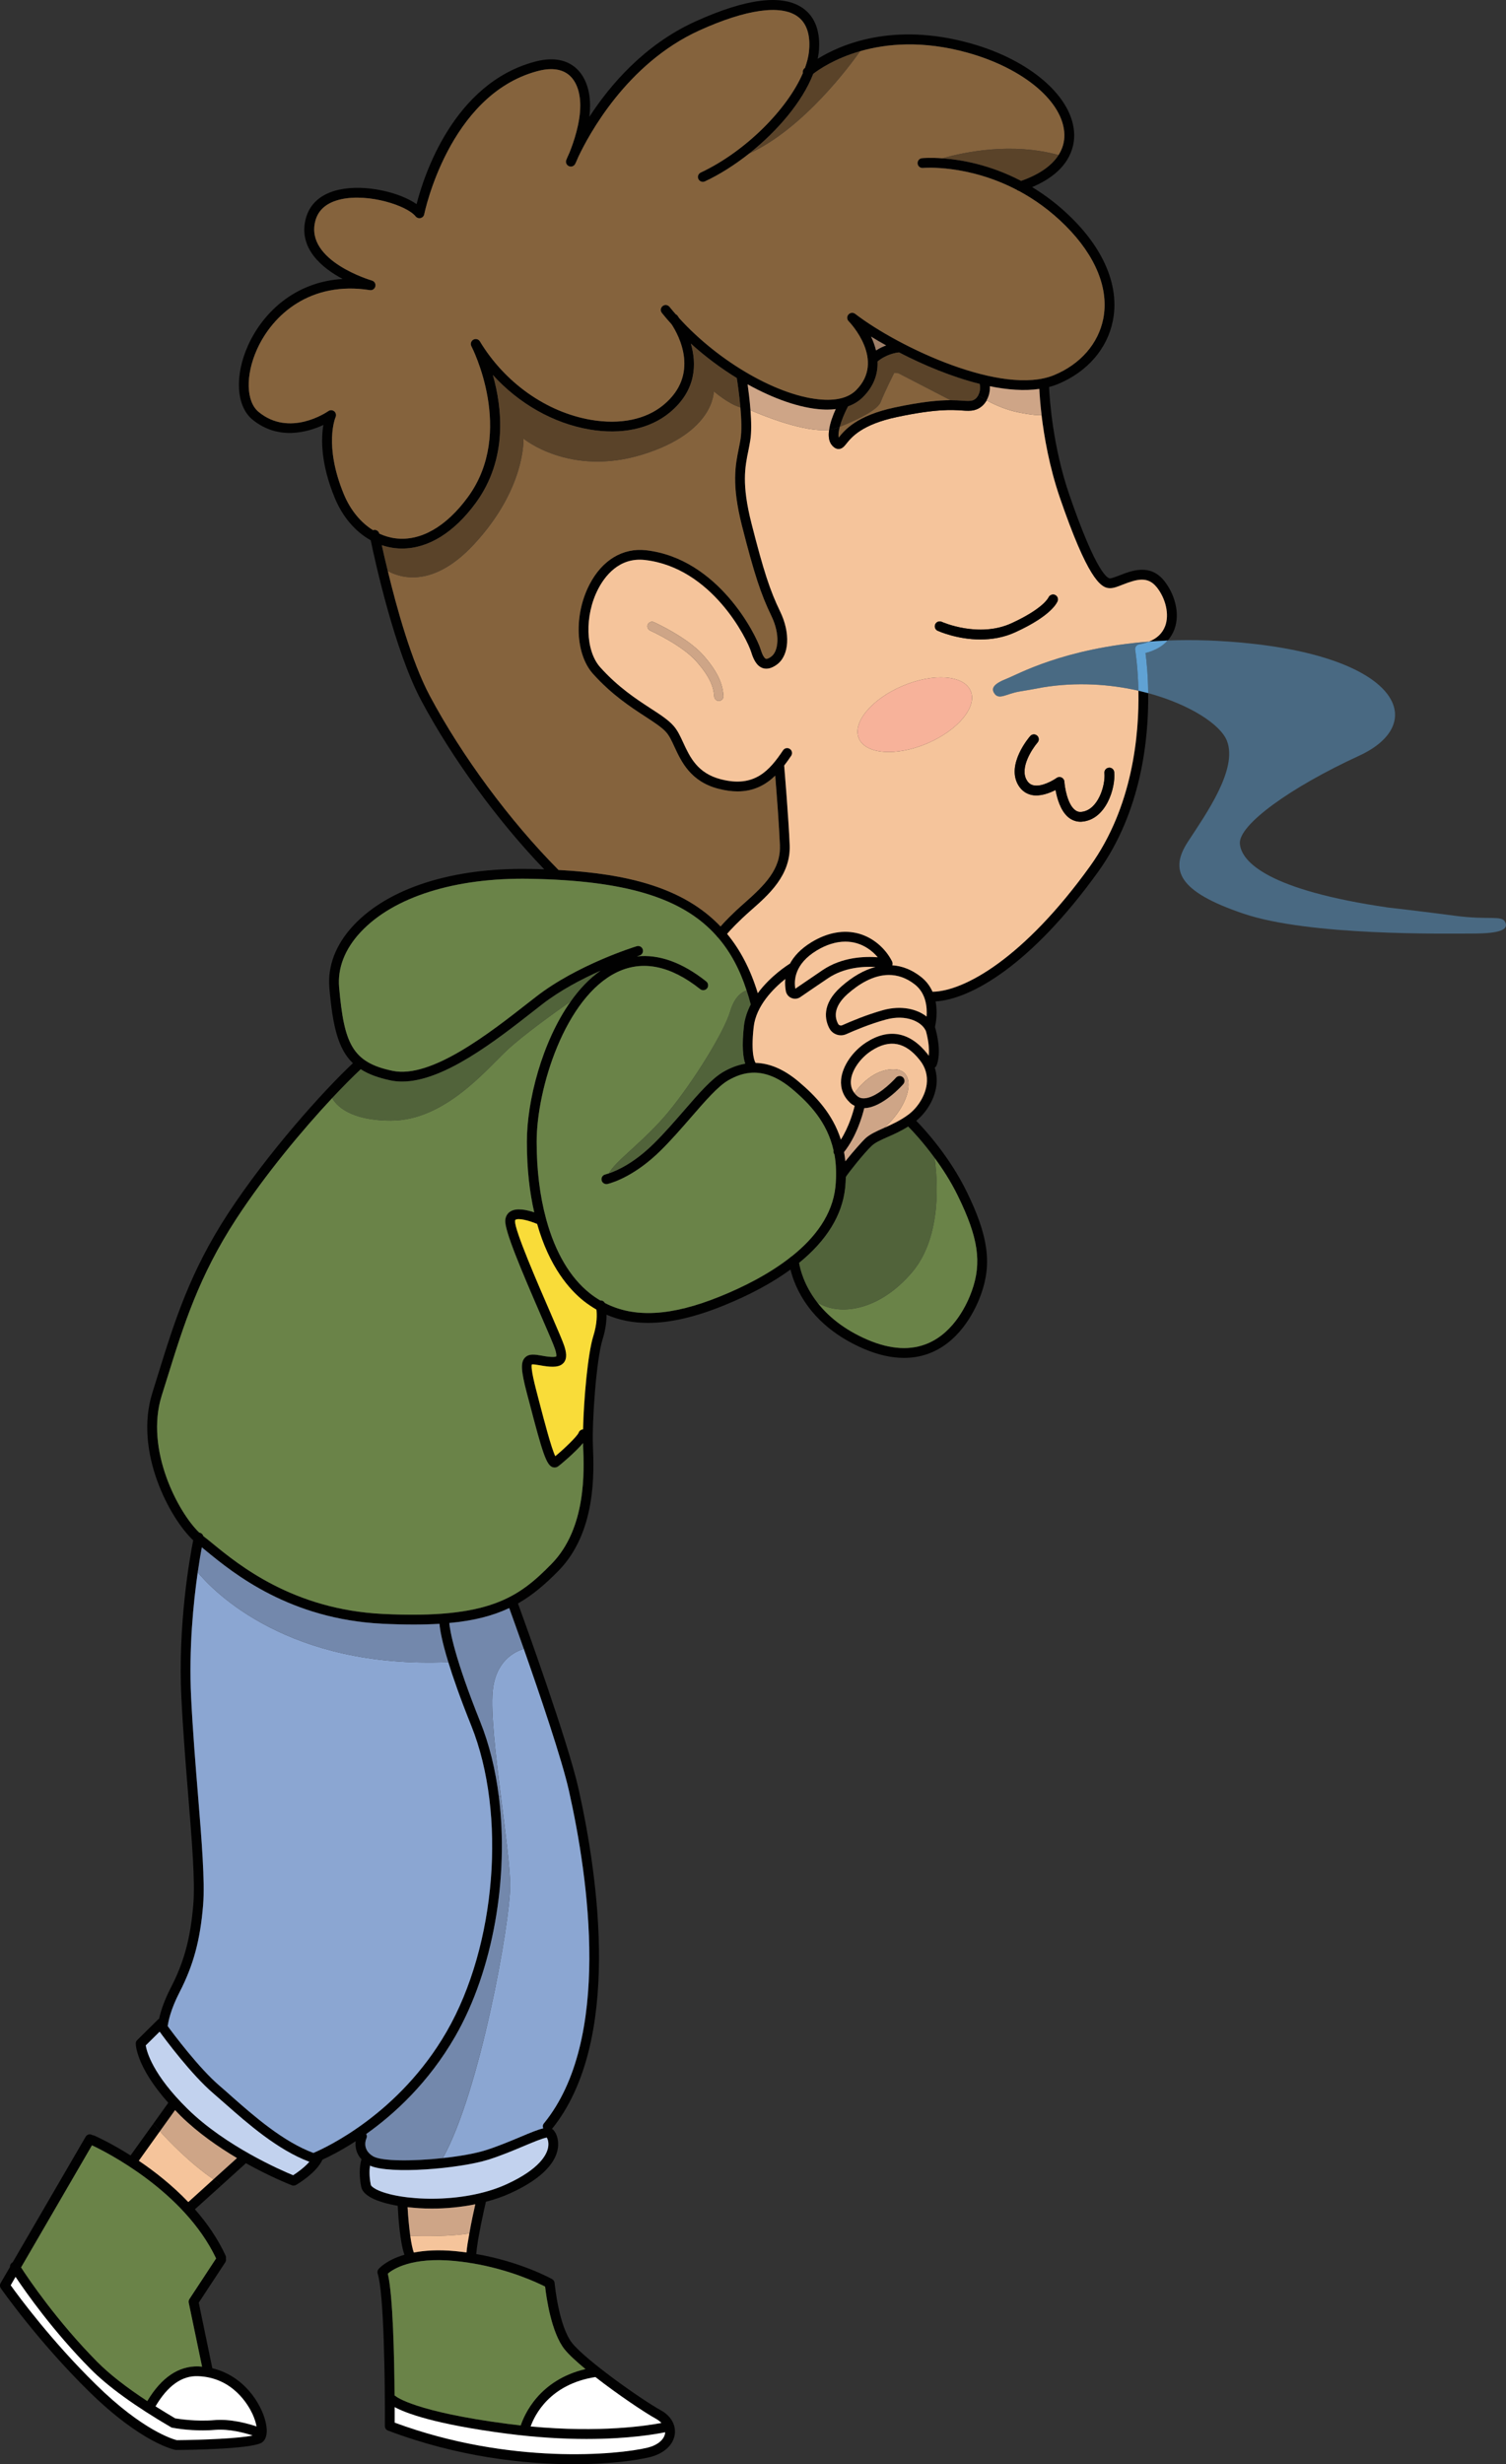 <?xml version="1.0" encoding="UTF-8"?>
<svg xmlns="http://www.w3.org/2000/svg" id="Ebene_2" viewBox="0 0 245.94 402.2">
  <rect x="0" y="0" width="245.94" height="402.2" fill="#333333" stroke="none"/>
  <defs>
    <style>.cls-1{opacity:.5;}.cls-1,.cls-2{fill:none;}.cls-2{opacity:.49;}.cls-3{fill:#f7b29a;}.cls-4{fill:#f9dc39;}.cls-5{fill:#010101;}.cls-6{fill:#f5c49b;}.cls-7{fill:#fff;}.cls-8{fill:#7388ac;}.cls-9{fill:#6a8348;}.cls-10{fill:#9f7f68;}.cls-11{fill:#85633d;}.cls-12{fill:#c2d2ee;}.cls-13{fill:#8ba6d2;}.cls-14{fill:#cea587;}.cls-15{fill:#5a4329;}.cls-16{fill:#60a2d4;}.cls-17{fill:#51633a;}</style>
  </defs>
  <g id="Ebene_1-2">
    <path class="cls-5" d="m85.54,269.12c-1.1-3.11-1.99-5.58-2.38-6.66-2.65,1.25-5.76,2.07-9.79,2.44.13,1.36.88,5.72,5.06,16.13,1.49,3.7,2.49,7.85,3.04,12.21,1.65,13.17-.9,28.31-7.13,39.13-4.37,7.59-9.97,12.7-14.53,15.93.11.22.14.47.03.71-.08.18-.76,1.82,1.09,2.93,1.41.84,6.61.81,11.41.29,2.66-.29,5.2-.73,6.9-1.26,1.96-.61,3.93-1.44,5.68-2.17,1.71-.72,2.91-1.22,3.79-1.42-.11-.27-.09-.58.11-.81,11.1-13.58,7.33-39.85,4.09-54.3-1.14-5.09-4.82-15.89-7.37-23.15Zm-12.33,2.16c-1.05-3.41-1.36-5.3-1.44-6.25-1.3.08-2.69.12-4.18.12-1.59,0-3.29-.04-5.13-.13-15.16-.74-24.32-8.23-28.72-11.83-.28-.23-.54-.44-.78-.64-.18.95-.42,2.34-.67,4.08-.7,4.87-1.47,12.42-1.08,20.4.27,5.46.72,11.02,1.12,15.92.62,7.6,1.15,14.16.84,17.98-.47,5.72-1.59,9.85-3.85,14.23-1.49,2.89-1.85,4.86-1.93,5.54.9,1.23,5.13,6.89,8.5,9.76.62.53,1.28,1.11,1.98,1.74,3.53,3.11,8.35,7.35,13.31,9.19,1.94-.82,14-6.34,21.77-19.82,8.09-14.03,9.8-35.5,4-49.94-1.79-4.45-2.97-7.83-3.74-10.35Zm-6.21,93.65c.17,1.21.37,2.18.58,2.72,1.76-.34,3.99-.49,6.78-.23.62.06,1.23.14,1.82.22.08-.89.26-1.99.47-3.11.31-1.79.71-3.63.97-4.76-2.38.48-4.81.7-7.1.7-1.39,0-2.72-.09-3.96-.23.09,1.61.25,3.3.44,4.69Zm72.54-186.52c.1.14.22.27.36.4.35.33.75.48,1.26.45,1.87-.08,4.35-2.46,5.15-3.36.29-.34.8-.37,1.13-.08s.37.8.07,1.13c-.13.16-3.34,3.77-6.27,3.91h-.1c-.34,1.38-1.28,4.62-3.3,7.18.09.49.16.99.21,1.5,1.22-1.54,2.85-3.35,3.24-3.71.78-.72,1.84-1.19,3.06-1.73.02,0,.05-.02.07-.03,1.21-.54,2.58-1.16,3.9-2.13,1.58-1.17,2.76-3.1,3.01-4.92.19-1.46-.18-2.81-1.12-3.99-2.33-2.96-4.9-3.47-7.87-1.55-1.84,1.18-3.23,3.18-3.38,4.85-.07.79.12,1.49.58,2.08Zm-6.08,34.15c1.67,2.16,4.26,4.41,8.25,6.12,3.73,1.59,7.06,1.78,9.9.54,4.32-1.88,6.4-6.57,7.09-8.5,1.67-4.65,1.07-8.72-2.28-15.55-1.13-2.32-2.5-4.43-3.8-6.19-1.88-2.57-3.61-4.41-4.31-5.11-1.15.73-2.28,1.24-3.31,1.69-1.09.48-2.04.9-2.62,1.44-1.29,1.2-3.88,4.51-4.2,5.03-.01.03-.03.06-.05.09-.01.57-.05,1.15-.11,1.76-.47,4.47-3.04,8.6-7.52,12.24.17,1.01.79,3.64,2.96,6.44Zm-12.55-146.07c-.18-2.13-.48-4.12-.59-4.79-2.63-1.61-5.18-3.52-7.5-5.62.94,3.23.97,7.61-3.47,11.27-3.23,2.66-7.88,3.64-13.08,2.75-5.92-1.01-11.53-4.22-15.78-8.89,1.51,5.33,2.48,13.66-2.79,20.87-3.55,4.85-7.77,7.45-12.02,7.45-.42,0-.83-.02-1.24-.07-.72-.09-1.41-.25-2.09-.48.23,1.06.56,2.51.98,4.21,1.42,5.9,3.88,14.78,6.85,20.36,5.23,9.81,13.07,20.42,20.97,28.38.02.02.03.05.04.06,11.34.62,20.45,2.9,26.48,9.22.65-.74,1.87-2.04,3.88-3.8,3.38-2.98,5.96-5.56,5.81-9.41-.13-3.2-.55-8.72-.77-11.4-1.54,1.49-3.48,2.57-6.16,2.57-.94,0-1.97-.14-3.11-.43-4.56-1.17-6.07-4.44-7.18-6.83-.45-.98-.84-1.82-1.35-2.39-.69-.79-1.88-1.56-3.38-2.54-2.46-1.6-5.52-3.6-8.57-6.99-2.89-3.22-3.15-9.63-.58-14.59,2.07-4,5.45-6.03,9.27-5.59,11.76,1.37,17.96,13.81,18.69,16.2.39,1.27.75,1.48.85,1.52.17.05.49-.08.88-.37,1.17-.87,1.5-3.6,0-6.66-1.7-3.51-2.78-6.79-4.78-14.64-1.73-6.79-1.09-9.91-.53-12.66.1-.52.21-1.03.29-1.55.21-1.31.14-3.29-.03-5.16Zm51.96-41.19c.65-1.02.98-2.14.95-3.34-.12-5.32-6.64-10.82-15.85-13.37-7.33-2.03-13.23-1.46-17.51-.23-4.11,1.18-6.72,2.97-7.65,3.69-1.77,4.57-5.84,9.33-10.45,13-2.35,1.86-4.84,3.44-7.25,4.56-.4.18-.87,0-1.06-.39s0-.88.39-1.06c7.23-3.38,14.13-10.29,16.67-16.22-.05-.27.02-.56.23-.76.02-.01.06-.05.12-.1.33-.92.56-1.81.65-2.65.2-1.86.04-4.37-1.86-5.74-2.74-1.98-8.43-1.17-16.04,2.28-11.89,5.4-18.13,17.16-19.79,20.69-.26.64-.45,1.03-.48,1.08-.19.39-.65.56-1.04.38-.39-.17-.58-.62-.42-1.02.04-.1.21-.52.52-1.19.66-1.64,1.77-4.81,1.76-7.71,0-2.3-.71-4.1-1.98-5.07-1.21-.92-2.93-1.09-5.09-.5-14.41,3.91-18.37,23.15-18.41,23.34-.06.31-.29.55-.59.62-.3.08-.62-.03-.82-.27-1.39-1.76-7.65-3.79-12.15-2.8-2.36.52-3.79,1.74-4.25,3.64-1.59,6.45,9.16,9.6,9.27,9.63.41.12.65.53.56.94-.09.42-.49.69-.9.62-9.7-1.52-15.89,4.01-18.44,9.7-1.89,4.21-1.78,8.49.27,10.18,5.07,4.18,11.13.05,11.39-.13.29-.21.69-.19.97.04.27.23.36.62.21.95-.02.04-1.96,4.56,1.35,12.57,1.08,2.6,2.76,4.63,4.78,5.88.03-.01.06-.03.1-.04.41-.09.82.19.92.6.85.39,1.75.66,2.68.77,4.06.49,8.24-1.9,11.78-6.74,7.77-10.62.65-24.48.57-24.62-.2-.38-.06-.86.32-1.07.37-.21.85-.09,1.07.28,4.1,6.78,10.9,11.57,18.17,12.81,4.74.8,8.92-.05,11.79-2.42,6.03-4.96,2.52-11.38,1.35-13.17-.55-.61-1.09-1.23-1.59-1.86-.28-.34-.22-.85.12-1.12.35-.28.85-.22,1.13.13.32.4.66.79,1,1.19.11.05.21.12.29.22,0,.01.11.16.29.43,6.51,7.19,16.39,12.88,23.43,13.3,2.43.15,4.26-.37,5.43-1.52,4.91-4.87-.94-11.03-1.2-11.29-.29-.3-.3-.78-.02-1.09s.75-.36,1.09-.11c7.13,5.47,24.09,13.49,32.52,9.99,4.28-1.78,7.19-5.13,8-9.18.96-4.86-1.22-10.25-6.15-15.18-2.48-2.48-5.08-4.31-7.6-5.67-.13-.03-.25-.09-.35-.18-8.05-4.21-15.25-3.6-15.35-3.59-.45.04-.83-.28-.87-.72s.28-.83.72-.87c.16-.02,1.39-.12,3.33.02,3.02.21,7.76,1.02,12.85,3.68,2.93-1.02,5.01-2.47,6.12-4.22Zm-50.31,41.65c.14,1.79.18,3.64-.04,4.95-.09.55-.19,1.08-.3,1.62-.56,2.71-1.13,5.51.51,11.94,1.97,7.73,3.02,10.94,4.67,14.34,1.71,3.52,1.5,7.16-.5,8.65-.84.62-1.62.83-2.33.6-1.09-.36-1.59-1.64-1.88-2.57-.68-2.23-6.44-13.81-17.35-15.08-4.28-.5-6.63,2.75-7.66,4.74-2.24,4.33-2.09,10.07.35,12.78,2.91,3.24,5.87,5.17,8.25,6.72,1.61,1.04,2.87,1.87,3.71,2.82.66.74,1.12,1.73,1.6,2.78,1.08,2.33,2.31,4.97,6.13,5.95,5.5,1.42,7.94-1.43,10.16-4.73.24-.37.74-.47,1.11-.22.36.24.46.74.22,1.11-.36.54-.74,1.07-1.15,1.6.03.32.73,8.7.9,12.99.19,4.92-3.44,8.11-6.36,10.67-2.11,1.86-3.31,3.17-3.86,3.81,2.13,2.59,3.82,5.77,5.01,9.68,2.08-2.82,4.87-4.59,5.26-4.83.64-1.18,1.71-2.39,3.51-3.49,2.63-1.6,5.33-2.08,7.79-1.38,2.26.65,4.27,2.34,5.37,4.51.1.21.11.43.04.64,1.62.11,3.17.72,4.62,1.84.94.72,1.55,1.58,1.95,2.48,5.18-.08,14.9-5.46,25.73-20.5,6.96-9.68,8.03-21.44,7.89-28.64.54.13,1.08.26,1.6.4.09,7.47-1.11,19.34-8.19,29.18-10.86,15.08-20.65,20.77-26.53,21.14.35,1.79.06,3.46-.1,4.17.32,1.1,1.08,4.13.27,6.25-.06.16-.17.29-.31.38.3.95.4,1.95.26,2.99-.28,2.11-1.53,4.24-3.28,5.69,1.44,1.47,5.43,5.84,8.22,11.53,3.53,7.2,4.17,11.75,2.36,16.8-.76,2.12-3.07,7.3-7.96,9.43-1.44.63-2.99.94-4.62.94-2.05,0-4.24-.49-6.55-1.48-8.85-3.79-11.31-10.14-11.99-12.94-2.95,2.15-6.6,4.13-10.93,5.88-4.66,1.89-8.73,2.83-12.33,2.83-2.47,0-4.72-.45-6.78-1.34.01.99-.12,2.34-.64,4.01-1.03,3.27-1.75,13.4-1.58,17.43.17,4.19.58,14.01-5.61,20.34-2.16,2.2-4.23,3.98-6.63,5.35,1.15,3.15,8.17,22.59,9.88,30.21,3.29,14.7,7.09,41.43-4.33,55.55.07.05.14.08.2.14.54.54,1,1.75.74,3.16-.33,1.83-1.94,4.56-7.74,7.2-1.26.58-2.61,1.03-3.99,1.39-.3,1.29-1.37,6.02-1.58,8.53,7.25,1.26,12.16,3.97,12.4,4.1.23.13.38.37.4.63.01.07.66,7.08,2.9,9.85,2.25,2.78,11.29,9.19,14.44,10.92,1.64.9,2.49,2.37,2.29,3.92-.23,1.74-1.79,3.17-4.06,3.73-2.21.54-6.64,1.16-12.48,1.16-8.11,0-18.95-1.2-30.29-5.49-.32-.11-.52-.41-.52-.75.04-7.23-.15-21.73-1.17-24.85-.09-.26-.04-.54.13-.75.08-.1,1.25-1.47,4.23-2.35-.72-2.07-1-6.08-1.09-7.99-1.73-.3-3.19-.73-4.2-1.25-1.02-.52-1.61-1.13-1.76-1.83-.5-2.46-.11-4.04.04-4.5-.88-.96-1.05-2.07-.95-2.96-2.32,1.5-4.25,2.48-5.42,3.01-.96,2.16-4.17,4.05-4.31,4.12-.13.08-.26.11-.4.11-.1,0-.2,0-.29-.05-.24-.09-3.46-1.35-7.5-3.6l-4.07,3.68-.48-.53c-.26-.17-.51-.34-.76-.52l3.85-3.47c-3.03-1.8-6.37-4.11-9.19-6.88-.32-.33-.62-.64-.92-.95l-2.48,3.46c-.51-.58-.8-.92-.8-.92l-.33-.24,2.5-3.49c-5.27-5.91-5.31-9.51-5.31-9.68,0-.21.08-.41.24-.56l3.4-3.36s.11-.08.17-.11c.24-1.11.76-2.84,1.91-5.07,2.17-4.18,3.23-8.13,3.68-13.64.31-3.68-.22-10.18-.83-17.72-.4-4.91-.85-10.47-1.12-15.96-.6-11.98,1.39-23,1.93-25.71-3.76-3.51-9.72-14.44-6.66-24.1.32-1.02.63-2.03.94-3.03,2.66-8.56,5.17-16.65,11.4-26.19,6.47-9.89,15.53-19.99,20.4-24.55-2.44-2.33-3.3-6.1-3.84-12.26-.32-3.59,1.04-7.13,3.93-10.22,5.69-6.1,16.18-9.46,28.79-9.22.8,0,1.59.03,2.37.06-7.62-7.92-15.06-18.12-20.11-27.59-4.34-8.16-7.51-22.67-8.23-26.12-2.5-1.39-4.58-3.79-5.87-6.91-2.33-5.64-2.24-9.7-1.86-11.91-2.51,1.17-7.35,2.6-11.6-.89-2.63-2.18-2.93-7.14-.71-12.07,2.36-5.25,7.54-10.39,15.45-10.87-3.35-1.79-7.22-4.96-6.04-9.75.62-2.51,2.51-4.17,5.47-4.82,4.28-.94,9.92.44,12.65,2.36,1.18-4.63,6-19.64,19.24-23.23,2.67-.73,4.85-.47,6.48.77,1.67,1.28,2.6,3.53,2.61,6.34,0,.62-.04,1.25-.11,1.87,3.31-5.1,8.92-11.75,17.3-15.56,8.39-3.8,14.32-4.52,17.64-2.12,1.99,1.44,2.86,3.94,2.51,7.21-.04.33-.11.67-.17,1,3.76-2.33,12.27-6.04,24.86-2.55,9.9,2.73,16.9,8.85,17.03,14.88.05,2.2-.85,6.08-6.87,8.61,2.2,1.33,4.44,3.02,6.6,5.18,5.32,5.32,7.66,11.22,6.59,16.62-.91,4.59-4.18,8.36-8.96,10.34-.46.2-.95.35-1.46.49.09,2.04.62,9.76,3.3,17.56,4.46,12.98,6.3,13.66,6.62,13.67.32,0,.97-.25,1.59-.49,1.99-.78,5-1.95,7.28.88,1.58,1.96,2.71,5.18,1.67,7.96-.22.56-.55,1.2-1.09,1.79-1.05.05-2.07.11-3.06.18,1.32-.51,2.21-1.37,2.65-2.54.7-1.86.12-4.48-1.41-6.38-1.44-1.78-3.24-1.26-5.46-.4-.84.33-1.56.63-2.2.6-1.51-.03-3.65-1.8-8.11-14.75-1.73-5.05-2.58-9.99-3-13.5-.23-1.92-.33-3.42-.37-4.27-2.44.35-5.2.15-8.08-.44.05.76-.13,1.6-.53,2.29-.61-.34-.96-.58-.96-.58l-.44-.18c.36-.64.41-1.41.27-1.85v-.06c-4.51-1.12-9.16-3.06-13.17-5.14-.46.04-2.04.28-3.51,1.48.08,1.96-.55,4.01-2.41,5.84-.66.66-1.47,1.15-2.41,1.49-.58,1.09-1.08,2.32-1.35,3.34-.52.2-.85.32-.85.32-.27.08-.57.14-.89.17.15-1.15.63-2.4,1.08-3.39-.43.05-.88.09-1.35.09-.29,0-.58,0-.88-.03-3.61-.22-7.91-1.74-12.16-4.1.15,1.09.35,2.64.47,4.22Zm-29.35,96.48c1.41-2,3.03-3.71,4.85-4.99-3.02,1.34-6.58,3.2-9.54,5.5l-1.24.97c-6.35,4.97-14.84,11.62-21.61,11.62-.64,0-1.26-.06-1.86-.18-2.03-.43-3.63-1.01-4.9-1.83-1.28,1.19-2.88,2.8-4.66,4.7-4.82,5.15-10.95,12.49-15.68,19.74-6.1,9.35-8.58,17.33-11.21,25.78-.31,1.01-.63,2.02-.95,3.04-2.79,8.84,2.75,19.16,6.15,22.38.02,0,.04,0,.07,0,.29.07.5.29.58.56.43.32.94.74,1.54,1.23,4.27,3.49,13.15,10.76,27.79,11.47,17.33.85,22.16-2.69,27.54-8.18,5.7-5.83,5.32-15.17,5.15-19.16,0-.16,0-.36,0-.55-1.3,1.53-3.66,3.52-4.1,3.82-.17.12-.36.17-.56.17-.11,0-.23-.02-.35-.06-1-.38-1.65-2.42-3.71-10.33l-.48-1.81c-.94-3.61-1.02-4.95-.31-5.72.65-.7,1.62-.54,2.74-.34l.52.09c1.56.25,1.84.05,1.87.03,0,0,.11-.23-.21-1.21-.2-.63-1.11-2.73-2.17-5.17-3.44-7.93-6.06-14.13-5.95-15.81.04-.65.35-1.18.88-1.49.98-.58,2.61-.24,3.85.17-.74-3.2-1.2-6.99-1.2-11.52,0-6.65,2.46-16.3,7.17-22.92Zm28.71-1.78c-1.1-3.4-2.62-6.25-4.65-8.61,0,0-.01,0-.01-.01-.1-.07-.17-.16-.23-.26-5.64-6.35-15.11-9.06-30.55-9.34-12.15-.21-22.21,2.95-27.59,8.71-2.57,2.75-3.78,5.86-3.51,8.99.81,9.19,2.12,12.28,8.75,13.65,6.29,1.3,15.84-6.18,22.16-11.13l1.25-.97c6.68-5.2,16.03-8.12,16.43-8.24.42-.14.87.1,1,.52.13.43-.11.87-.53,1,0,.01-.17.06-.43.14,3.62-.38,7.41.98,11.33,4.09.34.28.4.78.13,1.13-.28.34-.78.4-1.13.12-4.84-3.84-9.4-4.77-13.58-2.76-8.45,4.08-13.12,18.95-13.12,27.67,0,4.62.53,8.85,1.53,12.54.03.06.04.13.05.19,1.45,5.28,3.87,9.44,7.1,12,.54.44,1.12.82,1.7,1.17.32-.03.61.14.76.42,4.83,2.49,10.88,2.14,18.78-1.06,3.81-1.54,7.99-3.64,11.46-6.35.08-.1.18-.17.3-.23,3.76-3,6.63-6.75,7.11-11.32.2-1.97.12-3.72-.16-5.29-.15-.2-.2-.43-.15-.66-1.03-4.57-3.89-7.61-6.76-10.02-4.68-3.93-8.19-2.69-10.42-1.42-1.67.95-3.79,3.4-6.04,5.99-1.59,1.83-3.24,3.73-5.03,5.5-4.1,4.04-7.64,5.18-8.63,5.43-.41.11-.86-.13-.98-.54s.09-.84.49-.98c.02-.01.08-.02.1-.03.14-.04.35-.1.61-.19,1.34-.45,4.09-1.68,7.29-4.83,1.75-1.72,3.37-3.6,4.95-5.41,2.43-2.81,4.54-5.24,6.45-6.33,1.19-.68,2.37-1.12,3.55-1.32-.35-1.01-.58-2.84-.21-6.16.14-1.26.56-2.44,1.11-3.51-.2-.79-.43-1.55-.68-2.29Zm29.75,10.67c.16-1.39-.19-3.1-.48-4.1-.02-.04-.06-.08-.08-.12-.63-1.27-3.05-2.62-6.44-1.69-2.6.71-5.15,1.79-6.44,2.37-.29.13-.59.2-.89.2-.77,0-1.5-.41-1.88-1.1-.7-1.3-1.39-3.92,1.89-6.83,1.88-1.67,3.77-2.74,5.61-3.22-1.94-.12-5.08.05-7.73,1.83-2.4,1.62-3.76,2.55-4.51,3.07-.26.19-.57.28-.88.28-.2,0-.4-.04-.59-.12-.48-.19-.82-.62-.92-1.13-.1-.53-.16-1.21-.09-1.97-1.89,1.51-4.77,4.34-5.16,7.84-.51,4.53.22,5.72.32,5.85,2.33.06,4.65,1.07,6.99,3.03,2.81,2.36,5.59,5.28,6.93,9.49,1.31-2.09,1.99-4.42,2.25-5.5-.27-.14-.53-.3-.77-.53-1.07-1.01-1.57-2.32-1.44-3.78.2-2.17,1.85-4.6,4.11-6.06,3.69-2.37,7.14-1.72,10,1.9.07.1.13.2.2.29Zm-.35-6.4c.11-1.53-.09-3.83-1.96-5.27-1.41-1.09-2.83-1.52-4.2-1.52-2.57,0-4.95,1.52-6.75,3.11-1.84,1.65-2.37,3.33-1.54,4.87.13.24.44.34.7.21,1.34-.6,3.97-1.71,6.67-2.46,2.98-.81,5.54-.16,7.08,1.06Zm-8.26-108.72c.57-.37,1.13-.63,1.65-.82-.86-.48-1.69-.96-2.46-1.44.34.71.62,1.47.81,2.26Zm-8.72,101.13c3.18-2.14,6.85-2.25,9-2.09-.92-1.1-2.14-1.92-3.47-2.3-.59-.17-1.2-.25-1.82-.25-1.52,0-3.11.49-4.7,1.46-3.54,2.16-3.71,4.78-3.47,6.22.77-.53,2.13-1.46,4.46-3.04Zm-25.73,238.77s0-.08,0-.12c-1.41.29-5.89,1.1-12.85,1.1-3.68,0-8.05-.23-13.01-.87-11.89-1.55-16.57-3.38-18.31-4.33v2.53c18.83,6.96,36.54,5.24,41.31,4.08,1.62-.4,2.71-1.31,2.85-2.39Zm-.6-1.64c-.23-.24-.52-.47-.87-.67-1.84-1-6.25-3.97-9.91-6.82-7.45,1.17-9.91,6.21-10.57,8.06,11.38,1.07,19.07-.13,21.35-.57Zm-11.13-177.35c.67-2.12.61-3.64.52-4.36-.71-.42-1.41-.88-2.08-1.41-2.3-1.83-5.62-5.56-7.6-12.57-1.39-.59-3.02-.98-3.52-.69-.04.02-.08.05-.09.22-.1,1.43,3.75,10.3,5.82,15.06,1.16,2.68,2,4.62,2.22,5.32.31.95.53,2.01-.1,2.75-.65.75-1.81.74-3.34.5l-.53-.09c-.49-.09-1.16-.2-1.33-.13-.07.15-.13.95.72,4.2l.47,1.81c.9,3.44,1.99,7.61,2.64,8.95,1.23-.99,3.59-3.23,3.82-3.84.11-.31.41-.52.72-.54.11-4.91.77-12.33,1.66-15.18Zm-1.27,168.56c-1.46-1.21-2.69-2.33-3.38-3.19-2.22-2.75-3.02-8.62-3.21-10.28-1.28-.65-5.87-2.82-12.05-3.83-.02,0-.03,0-.05,0h-.01c-.08,0-.16-.02-.24-.05-.8-.12-1.61-.23-2.46-.31-6.99-.66-10.02,1.33-10.88,2.08.85,3.49,1.06,13.67,1.11,19.88.07.03.14.07.2.13.09.07,3.12,2.53,18.32,4.51.71.09,1.4.17,2.08.25.56-1.71,3-7.43,10.57-9.2Zm-6.1-36.18c.14-.79-.06-1.36-.21-1.61-.62.07-2.35.8-3.76,1.39-1.78.75-3.79,1.59-5.83,2.23-4.66,1.45-15.98,2.43-19.28.97-.1.61-.17,1.68.13,3.14.02.11.24.39.91.74,3.65,1.85,13.97,2.46,21.21-.83,5.44-2.48,6.61-4.84,6.83-6.03Zm-41.64,4.54c.71-.45,1.86-1.29,2.65-2.19-5.21-1.96-10.1-6.27-13.7-9.44-.7-.62-1.36-1.2-1.97-1.72-3.59-3.06-7.93-8.9-8.78-10.08l-2.27,2.24c.17,1.04,1.14,4.77,6.83,10.36,6.22,6.11,15.32,10.04,17.24,10.83Z"></path>
    <path class="cls-16" d="m185.91,112.73c-.08-3.98-.51-6.56-.53-6.63-.04-.21.01-.43.13-.6.13-.18.31-.3.52-.33.59-.1,1.12-.25,1.6-.45.99-.07,2.01-.13,3.06-.18-.75.84-1.89,1.61-3.62,2.04.15,1.14.41,3.48.44,6.55-.52-.14-1.06-.27-1.6-.4Z"></path>
    <path class="cls-6" d="m188.87,95.8c1.53,1.9,2.11,4.52,1.41,6.38-.44,1.17-1.33,2.03-2.65,2.54-13.95,1.08-21.53,5.4-23.22,6.05-2.25.88-2.52,1.61-2.06,2.35.77,1.23,1.96.1,4.17-.26s3.85-.68,3.85-.68c5.49-.89,10.88-.51,15.54.55.14,7.2-.93,18.96-7.89,28.64-10.83,15.04-20.55,20.42-25.73,20.5-.4-.9-1.01-1.76-1.95-2.48-1.45-1.12-3-1.73-4.62-1.84.07-.21.06-.43-.04-.64-1.1-2.17-3.11-3.86-5.37-4.51-2.46-.7-5.16-.22-7.79,1.38-1.8,1.1-2.87,2.31-3.51,3.49-.39.24-3.18,2.01-5.26,4.83-1.19-3.91-2.88-7.09-5.01-9.68.55-.64,1.75-1.95,3.86-3.81,2.92-2.56,6.55-5.75,6.36-10.67-.17-4.29-.87-12.67-.9-12.99.41-.53.79-1.06,1.15-1.6.24-.37.14-.87-.22-1.11-.37-.25-.87-.15-1.11.22-2.22,3.3-4.66,6.15-10.16,4.73-3.82-.98-5.05-3.62-6.13-5.95-.48-1.05-.94-2.04-1.6-2.78-.84-.95-2.1-1.78-3.71-2.82-2.38-1.55-5.34-3.48-8.25-6.72-2.44-2.71-2.59-8.45-.35-12.78,1.03-1.99,3.38-5.24,7.66-4.74,10.91,1.27,16.67,12.85,17.35,15.08.29.93.79,2.21,1.88,2.57.71.23,1.49.02,2.33-.6,2-1.49,2.21-5.13.5-8.65-1.65-3.4-2.7-6.61-4.67-14.34-1.64-6.43-1.07-9.23-.51-11.94.11-.54.21-1.07.3-1.62.22-1.31.18-3.16.04-4.95,1.92.84,8.85,3.68,12.84,3.21-.15.99-.06,1.9.47,2.52.14.16.51.59,1.06.59h.02c.58,0,.91-.42,1.29-.9.81-1,2.49-3.09,8.21-4.3,6.41-1.36,9.07-1.18,10.66-1.07.75.05,1.35.09,1.98-.06.85-.21,1.55-.76,2.02-1.58,0,0,0-.02,0-.03,1.08.61,2.99,1.53,5.23,1.98s3.29.48,3.75.44c.42,3.51,1.27,8.45,3,13.5,4.46,12.95,6.6,14.72,8.11,14.75.64.03,1.36-.27,2.2-.6,2.22-.86,4.02-1.38,5.46.4Zm-12.1,38.3c3.86-.38,5.43-5.46,5.19-8.08-.05-.44-.44-.77-.87-.72-.45.04-.77.43-.73.87.19,2.09-1.08,6.08-3.75,6.34-.43.05-.79-.07-1.12-.36-1.18-.98-1.61-3.64-1.67-4.58-.02-.29-.2-.54-.46-.67-.26-.12-.57-.09-.8.07-.61.43-2.44,1.49-3.76,1.21-.48-.1-.85-.37-1.12-.84-1.2-1.99.87-5.11,1.76-6.15.29-.33.26-.84-.08-1.13-.33-.29-.84-.25-1.12.08-.17.19-3.97,4.63-1.94,8.02.51.85,1.26,1.4,2.17,1.59,1.39.29,2.91-.3,3.91-.81.24,1.33.79,3.35,2.07,4.44.58.48,1.27.74,2,.74.11,0,.21,0,.32-.02Zm-4.04-36.03c.13-.4-.08-.83-.48-.99-.4-.15-.86.06-1.03.45-.01.02-.81,1.79-6.03,4.19-5.36,2.46-11.34-.2-11.4-.23-.4-.18-.88,0-1.06.4s0,.88.39,1.06c.19.08,3.19,1.42,6.98,1.42,1.81,0,3.8-.3,5.75-1.2,5.92-2.71,6.79-4.86,6.88-5.1Zm-21.34,23.28c5.04-2.14,8.23-5.98,7.13-8.57-1.1-2.6-6.08-2.97-11.12-.83-5.04,2.13-8.24,5.97-7.14,8.57,1.1,2.59,6.08,2.97,11.13.83Zm-33.95-6.95c.41-.03.73-.39.7-.8-.09-1.49-.56-3.6-3.35-6.71-2.6-2.89-7.78-5.25-8-5.35-.38-.17-.83,0-1,.37-.17.38,0,.82.38,1,.05.02,5.12,2.32,7.5,4.98,2.49,2.77,2.9,4.56,2.97,5.8.03.4.36.71.75.71h.05Z"></path>
    <path class="cls-5" d="m181.96,126.02c.24,2.62-1.33,7.7-5.19,8.08-.11,0-.21.02-.32.02-.73,0-1.42-.26-2-.74-1.28-1.09-1.83-3.11-2.07-4.44-1,.51-2.52,1.1-3.91.81-.91-.19-1.66-.74-2.17-1.59-2.03-3.39,1.77-7.83,1.94-8.02.28-.33.79-.37,1.12-.08.34.29.37.8.08,1.13-.89,1.04-2.96,4.16-1.76,6.15.27.47.64.74,1.12.84,1.32.28,3.15-.78,3.76-1.21.23-.16.54-.19.8-.07.26.13.44.38.46.67.06.94.49,3.6,1.67,4.58.33.29.69.41,1.12.36,2.67-.26,3.94-4.25,3.75-6.34-.04-.44.28-.83.73-.87.43-.05.82.28.87.72Z"></path>
    <path class="cls-11" d="m174.02,36.85c4.93,4.93,7.11,10.32,6.15,15.18-.81,4.05-3.72,7.4-8,9.18-8.43,3.5-25.39-4.52-32.52-9.99-.34-.25-.81-.2-1.09.11s-.27.79.02,1.09c.26.26,6.11,6.42,1.2,11.29-1.17,1.15-3,1.67-5.43,1.52-7.04-.42-16.92-6.11-23.43-13.3-.18-.27-.29-.42-.29-.43-.08-.1-.18-.17-.29-.22-.34-.4-.68-.79-1-1.19-.28-.35-.78-.41-1.13-.13-.34.27-.4.78-.12,1.12.5.63,1.04,1.25,1.59,1.86,1.17,1.79,4.68,8.21-1.35,13.17-2.87,2.37-7.05,3.22-11.79,2.42-7.27-1.24-14.07-6.03-18.17-12.81-.22-.37-.7-.49-1.07-.28-.38.21-.52.69-.32,1.07.08.14,7.2,14-.57,24.62-3.54,4.84-7.72,7.23-11.78,6.74-.93-.11-1.83-.38-2.68-.77-.1-.41-.51-.69-.92-.6-.04.01-.07.03-.1.04-2.02-1.25-3.7-3.28-4.78-5.88-3.31-8.01-1.37-12.53-1.35-12.57.15-.33.06-.72-.21-.95-.28-.23-.68-.25-.97-.04-.26.18-6.32,4.31-11.39.13-2.05-1.69-2.16-5.97-.27-10.18,2.55-5.69,8.74-11.22,18.44-9.7.41.07.81-.2.9-.62.09-.41-.15-.82-.56-.94-.11-.03-10.86-3.18-9.27-9.63.46-1.9,1.89-3.12,4.25-3.64,4.5-.99,10.76,1.04,12.15,2.8.2.24.52.35.82.27.3-.07.53-.31.59-.62.04-.19,4-19.43,18.41-23.34,2.16-.59,3.88-.42,5.09.5,1.27.97,1.97,2.77,1.98,5.07.01,2.9-1.1,6.07-1.76,7.71-.31.67-.48,1.09-.52,1.19-.16.4.03.85.42,1.02.39.18.85.01,1.04-.38.03-.05.22-.44.48-1.08,1.66-3.53,7.9-15.29,19.79-20.69,7.61-3.45,13.3-4.26,16.04-2.28,1.9,1.37,2.06,3.88,1.86,5.74-.09.84-.32,1.73-.65,2.65-.06.05-.1.09-.12.1-.21.2-.28.49-.23.76-2.54,5.93-9.44,12.84-16.67,16.22-.4.18-.58.66-.39,1.06s.66.57,1.06.39c2.41-1.12,4.9-2.7,7.25-4.56,8.91-4.09,16.53-14.47,18.1-16.69,4.28-1.23,10.18-1.8,17.51.23,9.21,2.55,15.73,8.05,15.85,13.37.03,1.2-.3,2.32-.95,3.34-7.6-2.07-15.18-.54-18.97.54-1.94-.14-3.17-.04-3.33-.02-.44.04-.76.43-.72.87s.42.76.87.72c.1-.01,7.3-.62,15.35,3.59.1.09.22.15.35.18,2.52,1.36,5.12,3.19,7.6,5.67Z"></path>
    <path class="cls-5" d="m172.25,97.08c.4.16.61.59.48.99-.09.24-.96,2.39-6.88,5.1-1.95.9-3.94,1.2-5.75,1.2-3.79,0-6.79-1.34-6.98-1.42-.4-.18-.57-.66-.39-1.06s.66-.58,1.06-.4c.06.03,6.04,2.69,11.4.23,5.22-2.4,6.02-4.17,6.03-4.19.17-.39.63-.6,1.03-.45Z"></path>
    <path class="cls-14" d="m170.1,67.75c-.46.04-1.51.01-3.75-.44s-4.15-1.37-5.23-1.98c.4-.69.58-1.53.53-2.29,2.88.59,5.64.79,8.08.44.04.85.14,2.35.37,4.27Z"></path>
    <path class="cls-15" d="m172.87,25.3c-1.11,1.75-3.19,3.2-6.12,4.22-5.09-2.66-9.83-3.47-12.85-3.68,3.79-1.08,11.37-2.61,18.97-.54Z"></path>
    <path class="cls-5" d="m155.2,65.32c.84,0,1.49.04,2.02.08.66.05,1.1.07,1.5-.02.42-.1.75-.37,1-.81l.44.18s.35.24.96.58c0,0,0,.02,0,.03-.47.82-1.17,1.37-2.02,1.58-.63.15-1.23.11-1.98.06-1.59-.11-4.25-.29-10.66,1.07-5.72,1.21-7.4,3.3-8.21,4.3-.38.48-.71.89-1.29.9h-.02c-.55,0-.92-.43-1.06-.59-.53-.62-.62-1.53-.47-2.52.32-.03.62-.09.89-.17,0,0,.33-.12.85-.32-.2.74-.27,1.37-.17,1.74,0-.02.02-.03.03-.04.92-1.15,2.85-3.53,9.12-4.87,4.52-.96,7.26-1.18,9.08-1.18Z"></path>
    <path class="cls-15" d="m159.99,62.72c.14.44.09,1.21-.27,1.85-.25.44-.58.71-1,.81-.4.09-.84.07-1.5.02-.53-.04-1.18-.08-2.02-.08l-8.51-4.4-.64-.06s-1.47,2.87-2.23,4.79c-.6,1.49-4.84,3.3-6.68,4.02.27-1.02.77-2.25,1.35-3.34.94-.34,1.75-.83,2.41-1.49,1.86-1.83,2.49-3.88,2.41-5.84,1.47-1.2,3.05-1.44,3.51-1.48,4.01,2.08,8.66,4.02,13.17,5.14v.06Z"></path>
    <path class="cls-9" d="m156.42,195.17c3.35,6.83,3.95,10.9,2.28,15.55-.69,1.93-2.77,6.62-7.09,8.5-2.84,1.24-6.17,1.05-9.9-.54-3.99-1.71-6.58-3.96-8.25-6.12,3.65,2.34,10.17,1.37,15.51-4.93,4.96-5.88,4.11-15.43,3.65-18.65,1.3,1.76,2.67,3.87,3.8,6.19Z"></path>
    <path class="cls-3" d="m158.52,112.78c1.1,2.59-2.09,6.43-7.13,8.57-5.05,2.14-10.03,1.76-11.13-.83-1.1-2.6,2.1-6.44,7.14-8.57,5.04-2.14,10.02-1.77,11.12.83Z"></path>
    <path class="cls-11" d="m146.69,60.92l8.51,4.4c-1.82,0-4.56.22-9.08,1.18-6.27,1.34-8.2,3.72-9.12,4.87-.01.01-.02.02-.03.04-.1-.37-.03-1,.17-1.74,1.84-.72,6.08-2.53,6.68-4.02.76-1.92,2.23-4.79,2.23-4.79l.64.06Z"></path>
    <path class="cls-17" d="m152.62,188.98c.46,3.22,1.31,12.77-3.65,18.65-5.34,6.3-11.86,7.27-15.51,4.93-2.17-2.8-2.79-5.43-2.96-6.44,4.48-3.64,7.05-7.77,7.52-12.24.06-.61.1-1.19.11-1.76.02-.03.04-.06.05-.09.32-.52,2.91-3.83,4.2-5.03.58-.54,1.53-.96,2.62-1.44,1.03-.45,2.16-.96,3.31-1.69.7.7,2.43,2.54,4.31,5.11Z"></path>
    <path class="cls-6" d="m151.19,168.22c.29,1,.64,2.71.48,4.1-.07-.09-.13-.19-.2-.29-2.86-3.62-6.31-4.27-10-1.9-2.26,1.46-3.91,3.89-4.11,6.06-.13,1.46.37,2.77,1.44,3.78.24.23.5.39.77.53-.26,1.08-.94,3.41-2.25,5.5-1.34-4.21-4.12-7.13-6.93-9.49-2.34-1.96-4.66-2.97-6.99-3.03-.1-.13-.83-1.32-.32-5.85.39-3.5,3.27-6.33,5.16-7.84-.07.76,0,1.44.09,1.97.1.51.44.94.92,1.13.19.08.39.12.59.12.31,0,.62-.09.88-.28.75-.52,2.11-1.45,4.51-3.07,2.65-1.78,5.79-1.95,7.73-1.83-1.84.48-3.73,1.55-5.61,3.22-3.28,2.91-2.59,5.53-1.89,6.83.38.69,1.11,1.1,1.88,1.1.3,0,.6-.07.89-.2,1.29-.58,3.84-1.66,6.44-2.37,3.39-.93,5.81.42,6.44,1.69.02.04.06.08.08.12Z"></path>
    <path class="cls-6" d="m150.21,173.03c.94,1.18,1.31,2.53,1.12,3.99-.25,1.82-1.43,3.75-3.01,4.92-1.32.97-2.69,1.59-3.9,2.13,4.57-4.13,5.31-9.55,1.5-9.55-3.3,0-5.62,2.81-6.38,3.89-.46-.59-.65-1.29-.58-2.08.15-1.67,1.54-3.67,3.38-4.85,2.97-1.92,5.54-1.41,7.87,1.55Z"></path>
    <path class="cls-6" d="m149.36,160.65c1.87,1.44,2.07,3.74,1.96,5.27-1.54-1.22-4.1-1.87-7.08-1.06-2.7.75-5.33,1.86-6.67,2.46-.26.13-.57.03-.7-.21-.83-1.54-.3-3.22,1.54-4.87,1.8-1.59,4.18-3.11,6.75-3.11,1.37,0,2.79.43,4.2,1.52Z"></path>
    <path class="cls-14" d="m147.51,176.95c.3-.33.26-.84-.07-1.13s-.84-.26-1.13.08c-.8.9-3.28,3.28-5.15,3.36-.51.03-.91-.12-1.26-.45-.14-.13-.26-.26-.36-.4.76-1.08,3.08-3.89,6.38-3.89,3.81,0,3.07,5.42-1.5,9.55-.02,0-.05.02-.07.03-1.22.54-2.28,1.01-3.06,1.73-.39.36-2.02,2.17-3.24,3.71-.05-.51-.12-1.01-.21-1.5,2.02-2.56,2.96-5.8,3.3-7.18h.1c2.93-.14,6.14-3.75,6.27-3.91Z"></path>
    <path class="cls-10" d="m144.71,56.38c-.52.19-1.08.45-1.65.82-.19-.79-.47-1.55-.81-2.26.77.48,1.6.96,2.46,1.44Z"></path>
    <path class="cls-6" d="m143.34,156.24c-2.15-.16-5.82-.05-9,2.09-2.33,1.58-3.69,2.51-4.46,3.04-.24-1.44-.07-4.06,3.47-6.22,1.59-.97,3.18-1.46,4.7-1.46.62,0,1.23.08,1.82.25,1.33.38,2.55,1.2,3.47,2.3Z"></path>
    <path class="cls-9" d="m136.27,188.42c.28,1.57.36,3.32.16,5.29-.48,4.57-3.35,8.32-7.11,11.32-.12.06-.22.13-.3.23-3.47,2.71-7.65,4.81-11.46,6.35-7.9,3.2-13.95,3.55-18.78,1.06-.15-.28-.44-.45-.76-.42-.58-.35-1.16-.73-1.7-1.17-3.23-2.56-5.65-6.72-7.1-12-.01-.06-.02-.13-.05-.19-1-3.69-1.53-7.92-1.53-12.54,0-8.72,4.67-23.59,13.12-27.67,4.18-2.01,8.74-1.08,13.58,2.76.35.28.85.22,1.13-.12.27-.35.21-.85-.13-1.13-3.92-3.11-7.71-4.47-11.33-4.09.26-.08.42-.13.43-.14.42-.13.66-.57.53-1-.13-.42-.58-.66-1-.52-.4.12-9.75,3.04-16.43,8.24l-1.25.97c-6.32,4.95-15.87,12.43-22.16,11.13-6.63-1.37-7.94-4.46-8.75-13.65-.27-3.13.94-6.24,3.51-8.99,5.38-5.76,15.44-8.92,27.59-8.71,15.44.28,24.91,2.99,30.55,9.34.06.1.13.19.23.26,0,.01.01.01.01.01,2.03,2.36,3.55,5.21,4.65,8.61-.6.19-1.92.88-2.66,3.38-.97,3.32-5.95,11.43-10.17,16.53-3.84,4.66-8.78,8.07-9.63,9.94-.26.09-.47.15-.61.19-.02.01-.08.02-.1.03-.4.14-.61.57-.49.98s.57.65.98.54c.99-.25,4.53-1.39,8.63-5.43,1.79-1.77,3.44-3.67,5.03-5.5,2.25-2.59,4.37-5.04,6.04-5.99,2.23-1.27,5.74-2.51,10.42,1.42,2.87,2.41,5.73,5.45,6.76,10.02-.05.23,0,.46.15.66Z"></path>
    <path class="cls-14" d="m135.13,66.86c.47,0,.92-.04,1.35-.09-.45.99-.93,2.24-1.08,3.39-3.99.47-10.92-2.37-12.84-3.21-.12-1.58-.32-3.13-.47-4.22,4.25,2.36,8.55,3.88,12.16,4.1.3.02.59.03.88.03Z"></path>
    <path class="cls-15" d="m140.46,8.36c-1.57,2.22-9.19,12.6-18.1,16.69,4.61-3.67,8.68-8.43,10.45-13,.93-.72,3.54-2.51,7.65-3.69Z"></path>
    <path class="cls-11" d="m127.36,138c.15,3.85-2.43,6.43-5.81,9.41-2.01,1.76-3.23,3.06-3.88,3.8-6.03-6.32-15.14-8.6-26.48-9.22,0-.01-.02-.04-.04-.06-7.9-7.96-15.74-18.57-20.97-28.38-2.97-5.58-5.43-14.46-6.85-20.36,2,1.11,7.34,2.89,14.04-4.31,8.55-9.19,8.11-17.3,8.11-17.3,0,0,7.53,6.26,19.4,2.62,11.87-3.64,11.68-10.34,11.68-10.34,0,0,2.42,2.1,4.35,2.63.17,1.87.24,3.85.03,5.16-.08.52-.19,1.03-.29,1.55-.56,2.75-1.2,5.87.53,12.66,2,7.85,3.08,11.13,4.78,14.64,1.49,3.06,1.16,5.79,0,6.66-.39.29-.71.42-.88.37-.1-.04-.46-.25-.85-1.52-.73-2.39-6.93-14.83-18.69-16.2-3.82-.44-7.2,1.59-9.27,5.59-2.57,4.96-2.31,11.37.58,14.59,3.05,3.39,6.11,5.39,8.57,6.99,1.5.98,2.69,1.75,3.38,2.54.51.57.9,1.41,1.35,2.39,1.11,2.39,2.62,5.66,7.18,6.83,1.14.29,2.17.43,3.11.43,2.68,0,4.62-1.08,6.16-2.57.22,2.68.64,8.2.77,11.4Z"></path>
    <path class="cls-17" d="m121.92,161.65c.25.74.48,1.5.68,2.29-.55,1.07-.97,2.25-1.11,3.51-.37,3.32-.14,5.15.21,6.16-1.18.2-2.36.64-3.55,1.32-1.91,1.09-4.02,3.52-6.45,6.33-1.58,1.81-3.2,3.69-4.95,5.41-3.2,3.15-5.95,4.38-7.29,4.83.85-1.87,5.79-5.28,9.63-9.94,4.22-5.1,9.2-13.21,10.17-16.53.74-2.5,2.06-3.19,2.66-3.38Z"></path>
    <path class="cls-15" d="m120.32,61.7c.11.67.41,2.66.59,4.79-1.93-.53-4.35-2.63-4.35-2.63,0,0,.19,6.7-11.68,10.34-11.87,3.64-19.4-2.62-19.4-2.62,0,0,.44,8.11-8.11,17.3-6.7,7.2-12.04,5.42-14.04,4.31-.42-1.7-.75-3.15-.98-4.21.68.23,1.37.39,2.09.48.41.05.82.07,1.24.07,4.25,0,8.47-2.6,12.02-7.45,5.27-7.21,4.3-15.54,2.79-20.87,4.25,4.67,9.86,7.88,15.78,8.89,5.2.89,9.85-.09,13.08-2.75,4.44-3.66,4.41-8.04,3.47-11.27,2.32,2.1,4.87,4.01,7.5,5.62Z"></path>
    <path class="cls-14" d="m118.14,113.6c.03.41-.29.77-.7.8h-.05c-.39,0-.72-.31-.75-.71-.07-1.24-.48-3.03-2.97-5.8-2.38-2.66-7.45-4.96-7.5-4.98-.38-.18-.55-.62-.38-1,.17-.37.62-.54,1-.37.22.1,5.4,2.46,8,5.35,2.79,3.11,3.26,5.22,3.35,6.71Z"></path>
    <path class="cls-7" d="m108.62,396.98s0,.08,0,.12c-.14,1.08-1.23,1.99-2.85,2.39-4.77,1.16-22.48,2.88-41.31-4.08v-2.53c1.74.95,6.42,2.78,18.31,4.33,4.96.64,9.33.87,13.01.87,6.96,0,11.44-.81,12.85-1.1Z"></path>
    <path class="cls-7" d="m107.14,394.79c.35.2.64.43.87.67-2.28.44-9.97,1.64-21.35.57.66-1.85,3.12-6.89,10.57-8.06,3.66,2.85,8.07,5.82,9.91,6.82Z"></path>
    <path class="cls-4" d="m97.4,213.75c.09.72.15,2.24-.52,4.36-.89,2.85-1.55,10.27-1.66,15.18-.31.02-.61.23-.72.54-.23.61-2.59,2.85-3.82,3.84-.65-1.34-1.74-5.51-2.64-8.95l-.47-1.81c-.85-3.25-.79-4.05-.72-4.2.17-.07.84.04,1.33.13l.53.09c1.53.24,2.69.25,3.34-.5.63-.74.41-1.8.1-2.75-.22-.7-1.06-2.64-2.22-5.32-2.07-4.76-5.92-13.63-5.82-15.06,0-.17.05-.2.09-.22.5-.29,2.13.1,3.52.69,1.98,7.01,5.3,10.74,7.6,12.57.67.53,1.37.99,2.08,1.41Z"></path>
    <path class="cls-9" d="m95.23,236.08c.17,3.99.55,13.33-5.15,19.16-5.38,5.49-10.21,9.03-27.54,8.18-14.64-.71-23.52-7.98-27.79-11.47-.6-.49-1.11-.91-1.54-1.23-.08-.27-.29-.49-.58-.56-.03,0-.05,0-.07,0-3.4-3.22-8.94-13.54-6.15-22.38.32-1.02.64-2.03.95-3.04,2.63-8.45,5.11-16.43,11.21-25.78,4.73-7.25,10.86-14.59,15.68-19.74.6,1.1,2.76,3.68,9.61,3.68,8.72,0,15.49-8.23,18.87-11.42,2.73-2.57,8.37-6.58,10.48-8.05-4.71,6.62-7.17,16.27-7.17,22.92,0,4.53.46,8.32,1.2,11.52-1.24-.41-2.87-.75-3.85-.17-.53.31-.84.84-.88,1.49-.11,1.68,2.51,7.88,5.95,15.81,1.06,2.44,1.97,4.54,2.17,5.17.32.98.2,1.21.21,1.21-.03.02-.31.22-1.87-.03l-.52-.09c-1.12-.2-2.09-.36-2.74.34-.71.77-.63,2.11.31,5.72l.48,1.81c2.06,7.91,2.71,9.95,3.71,10.33.12.04.24.06.35.06.2,0,.39-.05.56-.17.44-.3,2.8-2.29,4.1-3.82,0,.19,0,.39,0,.55Z"></path>
    <path class="cls-17" d="m98.06,158.44c-1.82,1.28-3.44,2.99-4.85,4.99-2.11,1.47-7.75,5.48-10.48,8.05-3.38,3.19-10.15,11.42-18.87,11.42-6.85,0-9.01-2.58-9.61-3.68,1.78-1.9,3.38-3.51,4.66-4.7,1.27.82,2.87,1.4,4.9,1.83.6.12,1.22.18,1.86.18,6.77,0,15.26-6.65,21.61-11.62l1.24-.97c2.96-2.3,6.52-4.16,9.54-5.5Z"></path>
    <path class="cls-13" d="m92.91,292.27c3.24,14.45,7.01,40.72-4.09,54.3-.2.23-.22.54-.11.81-.88.2-2.08.7-3.79,1.42-1.75.73-3.72,1.56-5.68,2.17-1.7.53-4.24.97-6.9,1.26v-.05c5.99-10.72,10.97-38.24,10.97-44.43,0-2.9-.77-8.62-1.51-14.55-.85-6.72-1.68-13.71-1.34-17.19.47-4.92,3.57-6.44,5.08-6.89,2.55,7.26,6.23,18.06,7.37,23.15Z"></path>
    <path class="cls-9" d="m92.23,383.48c.69.86,1.92,1.98,3.38,3.19-7.57,1.77-10.01,7.49-10.57,9.2-.68-.08-1.37-.16-2.08-.25-15.2-1.98-18.23-4.44-18.32-4.51-.06-.06-.13-.1-.2-.13-.05-6.21-.26-16.39-1.11-19.88.86-.75,3.89-2.74,10.88-2.08.85.08,1.66.19,2.46.31.08.03.16.05.24.05h.01s.03,0,.05,0c6.18,1.01,10.77,3.18,12.05,3.83.19,1.66.99,7.53,3.21,10.28Z"></path>
    <path class="cls-12" d="m89.3,348.88c.15.25.35.82.21,1.61-.22,1.19-1.39,3.55-6.83,6.03-7.24,3.29-17.56,2.68-21.21.83-.67-.35-.89-.63-.91-.74-.3-1.46-.23-2.53-.13-3.14,3.3,1.46,14.62.48,19.28-.97,2.04-.64,4.05-1.48,5.83-2.23,1.41-.59,3.14-1.32,3.76-1.39Z"></path>
    <path class="cls-8" d="m85.54,269.12c-1.51.45-4.61,1.97-5.08,6.89-.34,3.48.49,10.47,1.34,17.19l-.33.04c-.55-4.36-1.55-8.51-3.04-12.21-4.18-10.41-4.93-14.77-5.06-16.13,4.03-.37,7.14-1.19,9.79-2.44.39,1.08,1.28,3.55,2.38,6.66Z"></path>
    <path class="cls-8" d="m81.8,293.2c.74,5.93,1.51,11.65,1.51,14.55,0,6.19-4.98,33.71-10.98,44.43v.05c-4.79.52-9.99.55-11.4-.29-1.85-1.11-1.17-2.75-1.09-2.93.11-.24.08-.49-.03-.71,4.56-3.23,10.16-8.34,14.53-15.93,6.23-10.82,8.78-25.96,7.13-39.13l.33-.04Z"></path>
    <path class="cls-13" d="m76.95,281.63c5.8,14.44,4.09,35.91-4,49.94-7.77,13.48-19.83,19-21.77,19.82-4.96-1.84-9.78-6.08-13.31-9.19-.7-.63-1.36-1.21-1.98-1.74-3.37-2.87-7.6-8.53-8.5-9.76.08-.68.44-2.65,1.93-5.54,2.26-4.38,3.38-8.51,3.85-14.23.31-3.82-.22-10.38-.84-17.98-.4-4.9-.85-10.46-1.12-15.92-.39-7.98.38-15.53,1.08-20.4,2.63,3.16,14.81,15.77,40.92,14.65.77,2.52,1.95,5.9,3.74,10.35Z"></path>
    <path class="cls-14" d="m77.62,359.77c-.26,1.13-.66,2.97-.97,4.76-3.03.51-7.64.46-9.65.4-.19-1.39-.35-3.08-.44-4.69,1.24.14,2.57.23,3.96.23,2.29,0,4.72-.22,7.1-.7Z"></path>
    <path class="cls-6" d="m76.65,364.53c-.21,1.12-.39,2.22-.47,3.11-.59-.08-1.2-.16-1.82-.22-2.79-.26-5.02-.11-6.78.23-.21-.54-.41-1.51-.58-2.72,2.01.06,6.62.11,9.65-.4Z"></path>
    <path class="cls-8" d="m71.77,265.03c.08.95.39,2.84,1.44,6.25-26.11,1.12-38.29-11.49-40.92-14.65.25-1.74.49-3.13.67-4.08.24.2.5.41.78.64,4.4,3.6,13.56,11.09,28.72,11.83,1.84.09,3.54.13,5.13.13,1.49,0,2.88-.04,4.18-.12Z"></path>
    <path class="cls-12" d="m50.52,352.84c-.79.9-1.94,1.74-2.65,2.19-1.92-.79-11.02-4.72-17.24-10.83-5.69-5.59-6.66-9.32-6.83-10.36l2.27-2.24c.85,1.18,5.19,7.02,8.78,10.08.61.52,1.27,1.1,1.97,1.72,3.6,3.17,8.49,7.48,13.7,9.44Z"></path>
    <path class="cls-5" d="m43.38,395.31c.4,1.69.14,2.93-.71,3.4-.94.51-3.9.8-6.89.96s-5.99.2-6.98.2c-.05,0-.1,0-.15-.01-.22-.04-5.53-1.12-14.07-9.49-8.43-8.26-14.38-16.8-14.44-16.88-.18-.26-.19-.59-.04-.86l1.53-2.62c-.02-.28.11-.56.36-.72.02-.02.05-.02.07-.03l11.92-20.5c.22-.39.71-.52,1.09-.29.01,0,.02.02.03.02.09,0,.18.02.27.06.25.11,2.71,1.2,5.95,3.25l3.66-5.1.33.24s.29.34.8.92l-3.44,4.81c2.55,1.72,5.44,3.97,8.08,6.74l4.1-3.71c.25.18.5.35.76.52l.48.53-4.26,3.84c1.95,2.21,3.7,4.73,5.01,7.55.08.16.08.33.05.49.05.21.02.43-.11.63l-4.32,6.57,2.22,10.71c5.1,1.21,7.97,5.68,8.7,8.77Zm-1.49.72c-.09-.54-.29-1.21-.65-2.01-.65-1.41-3.19-5.99-8.9-6.19-2.65-.11-4.96,1.57-6.94,4.92,1.02.64,2.08,1.29,3.21,1.96.63.1,3.43.54,6.37.29,2.69-.24,5.54.57,6.91,1.03Zm-.63,1.48c-1.29-.42-3.83-1.11-6.14-.92-3.56.31-6.81-.31-6.94-.34-.09,0-.18-.04-.26-.09-5.87-3.43-10.31-6.64-13.18-9.55-6.03-6.09-10.47-12.4-12.2-14.99l-.79,1.37c1.28,1.79,6.68,9.12,13.95,16.23,7.63,7.49,12.57,8.9,13.18,9.05,4.21-.03,10.24-.29,12.38-.76Zm-10.32-22.28l4.35-6.62c-5.26-11.08-18.21-17.5-20.27-18.46l-11.58,19.93c1.24,1.91,5.88,8.78,12.44,15.41,1.96,1.98,4.71,4.13,8.17,6.4,2.3-3.85,5.12-5.75,8.35-5.66.2,0,.4.03.6.05l-2.18-10.45c-.04-.21,0-.42.12-.6Z"></path>
    <path class="cls-7" d="m41.24,394.02c.36.8.56,1.47.65,2.01-1.37-.46-4.22-1.27-6.91-1.03-2.94.25-5.74-.19-6.37-.29-1.13-.67-2.19-1.32-3.21-1.96,1.98-3.35,4.29-5.03,6.94-4.92,5.71.2,8.25,4.78,8.9,6.19Z"></path>
    <path class="cls-14" d="m38.7,352.23l-3.85,3.47c-3.91-2.7-7.27-6.21-8.74-7.84l2.48-3.46c.3.31.6.62.92.95,2.82,2.77,6.16,5.08,9.19,6.88Z"></path>
    <path class="cls-7" d="m35.12,396.59c2.31-.19,4.85.5,6.14.92-2.14.47-8.17.73-12.38.76-.61-.15-5.55-1.56-13.18-9.05-7.27-7.11-12.67-14.44-13.95-16.23l.79-1.37c1.73,2.59,6.17,8.9,12.2,14.99,2.87,2.91,7.31,6.12,13.18,9.55.08.05.17.08.26.09.13.03,3.38.65,6.94.34Z"></path>
    <path class="cls-9" d="m35.29,368.61l-4.35,6.62c-.12.18-.16.39-.12.6l2.18,10.45c-.2-.02-.4-.04-.6-.05-3.23-.09-6.05,1.81-8.35,5.66-3.46-2.27-6.21-4.42-8.17-6.4-6.56-6.63-11.2-13.5-12.44-15.41l11.58-19.93c2.06.96,15.01,7.38,20.27,18.46Z"></path>
    <path class="cls-6" d="m34.85,355.7l-4.1,3.71c-2.64-2.77-5.53-5.02-8.08-6.74l3.44-4.81c1.47,1.63,4.83,5.14,8.74,7.84Z"></path>
    <g class="cls-1">
      <path class="cls-16" d="m185.51,105.5c-.12.17-.17.39-.13.6.02.07.45,2.65.53,6.63-4.66-1.06-10.05-1.44-15.54-.55,0,0-1.64.32-3.85.68-2.21.36-3.4,1.49-4.17.26-.46-.74-.19-1.47,2.06-2.35,1.69-.65,9.27-4.97,23.22-6.05-.48.2-1.01.35-1.6.45-.21.03-.39.15-.52.33Z"></path>
    </g>
    <g class="cls-2">
      <path class="cls-16" d="m240.46,152.37c-4.62,0-26.56.4-37.34-3.23-10.79-3.64-12.13-7.15-9.13-11.75,3-4.59,8.17-11.87,6.38-16.47-1.03-2.65-6.03-5.93-12.86-7.79-.03-3.07-.29-5.41-.44-6.55,1.73-.43,2.87-1.2,3.62-2.04,4.03-.16,8.53-.04,13.51.49,24.64,2.62,28.98,13.15,17.75,18.32-11.24,5.17-19.73,11.3-19.47,14.36.25,3.06,4.85,7.6,24.19,10.41,0,0,5.55.63,11.04,1.36,5.49.72,7.58-.15,8.11,1.04.53,1.19-.75,1.85-5.36,1.85Z"></path>
    </g>
  </g>
</svg>
